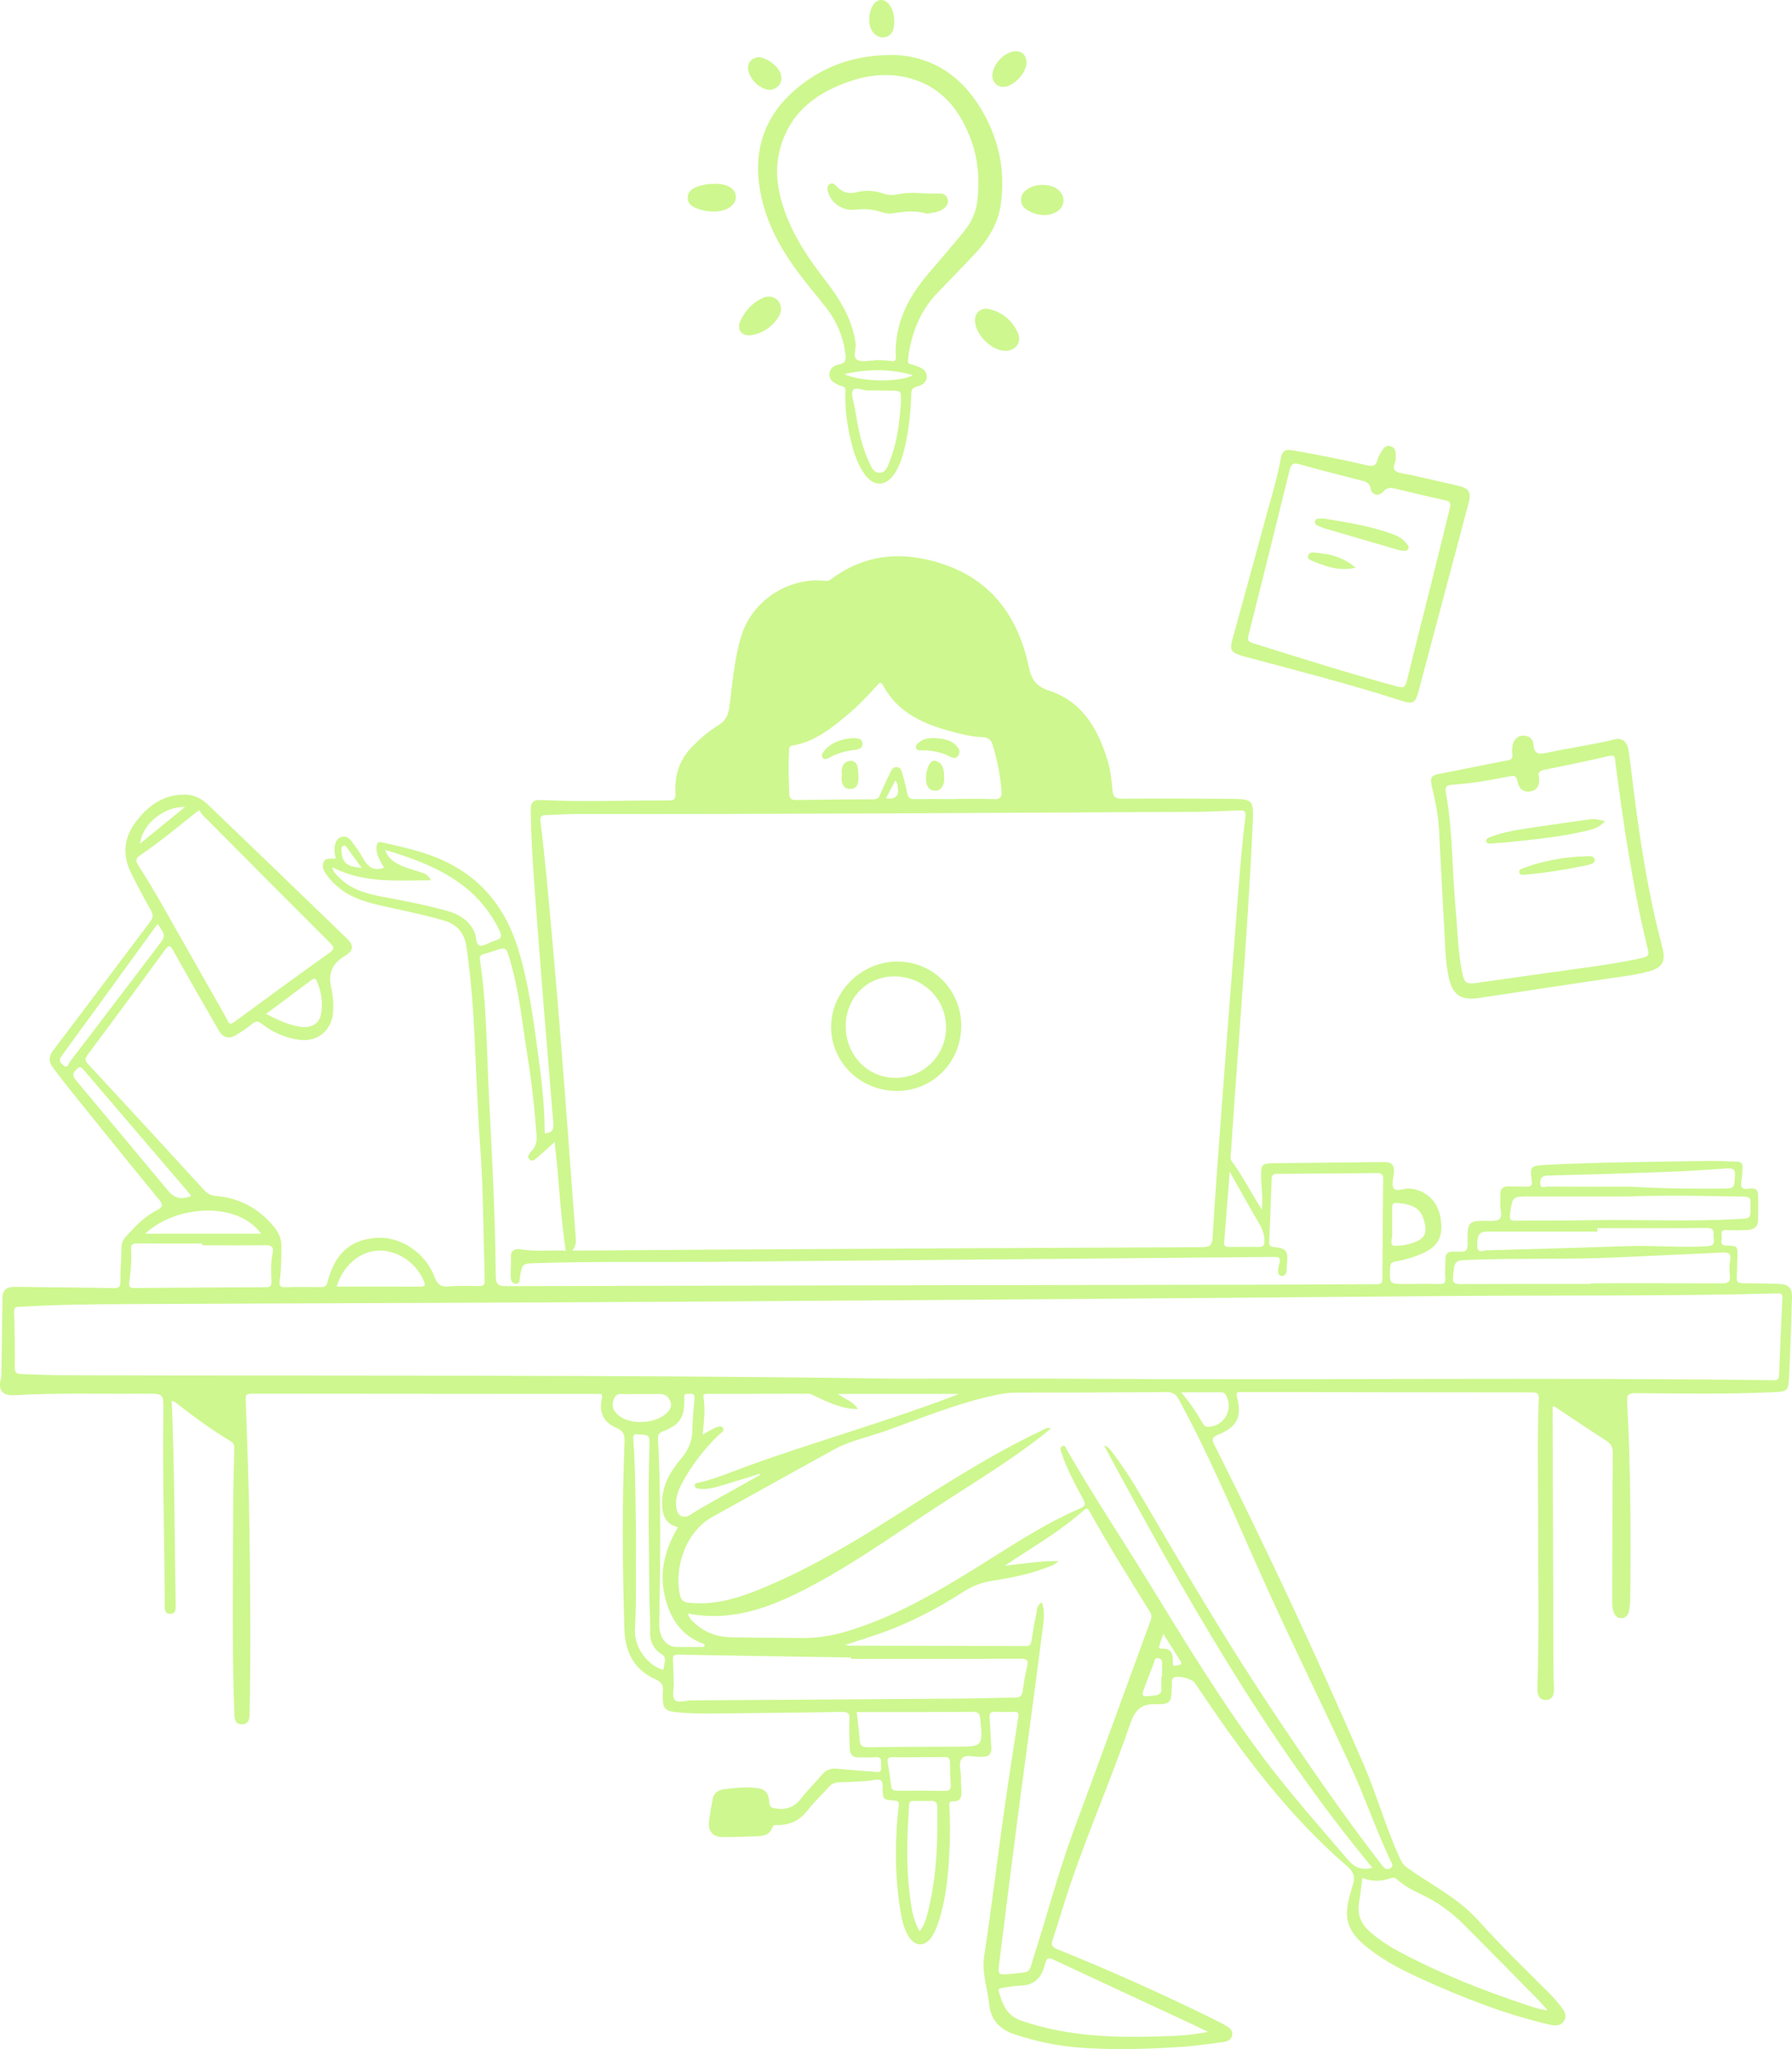 <svg width="217" height="248" viewBox="0 0 217 248" fill="none" xmlns="http://www.w3.org/2000/svg">
<path d="M20.79 169.556C21.155 177.852 21.125 186.056 21.274 194.255C21.282 194.747 21.31 195.272 20.665 195.322C19.999 195.375 19.951 194.864 19.949 194.36C19.919 186.526 19.674 178.693 19.783 170.857C19.814 168.678 19.82 168.662 17.633 168.68C12.357 168.727 7.078 168.549 1.804 168.856C0.251 168.947 -0.259 168.277 0.12 166.786C0.176 166.562 0.174 166.32 0.176 166.088C0.221 163.066 0.259 160.041 0.301 157.019C0.313 156.19 0.789 155.778 1.57 155.762C2.712 155.738 3.855 155.774 4.997 155.786C7.921 155.819 10.846 155.833 13.769 155.899C14.457 155.915 14.592 155.702 14.582 155.038C14.561 153.662 14.701 152.286 14.717 150.908C14.727 150.024 15.34 149.598 15.852 149.025C16.762 148.009 17.756 147.113 18.959 146.493C19.721 146.102 19.797 145.838 19.229 145.148C15.645 140.786 12.105 136.386 8.559 131.991C7.821 131.077 7.103 130.143 6.401 129.201C5.886 128.509 5.868 127.878 6.447 127.117C10.374 121.956 14.247 116.753 18.164 111.584C18.549 111.075 18.579 110.714 18.269 110.163C17.411 108.644 16.574 107.109 15.818 105.537C14.797 103.413 15.027 101.349 16.443 99.475C17.968 97.455 19.884 96.081 22.563 96.182C23.585 96.22 24.451 96.682 25.169 97.37C30.796 102.771 36.416 108.178 42.019 113.601C42.922 114.475 42.795 115.086 41.708 115.73C40.275 116.577 39.733 117.8 40.082 119.398C40.314 120.455 40.419 121.524 40.322 122.604C40.133 124.754 38.412 126.126 36.272 125.848C34.566 125.626 33.039 124.96 31.694 123.905C31.272 123.574 30.994 123.558 30.576 123.889C29.945 124.389 29.283 124.859 28.592 125.267C27.692 125.797 27.006 125.606 26.482 124.698C24.636 121.498 22.793 118.296 20.992 115.072C20.61 114.392 20.441 114.338 19.959 114.998C16.871 119.232 13.755 123.449 10.618 127.65C10.265 128.122 10.263 128.352 10.683 128.802C15.35 133.825 19.991 138.873 24.622 143.931C25.048 144.397 25.447 144.688 26.129 144.744C29.015 144.978 31.371 146.261 33.211 148.517C33.791 149.231 34.092 149.994 34.076 150.916C34.054 152.294 34.07 153.674 33.864 155.038C33.777 155.617 33.955 155.804 34.546 155.788C35.99 155.75 37.436 155.756 38.882 155.776C39.32 155.782 39.53 155.657 39.647 155.205C40.556 151.697 42.408 150.038 45.615 149.814C48.455 149.617 51.509 151.594 52.598 154.509C52.959 155.478 53.401 155.784 54.395 155.693C55.595 155.585 56.813 155.629 58.023 155.651C58.56 155.661 58.711 155.467 58.695 154.947C58.526 149.54 58.544 144.129 58.147 138.726C57.81 134.134 57.666 129.53 57.439 124.93C57.269 121.472 56.981 118.028 56.483 114.598C56.232 112.881 55.339 111.866 53.721 111.398C51.462 110.747 49.163 110.274 46.872 109.764C44.871 109.32 42.866 108.878 41.198 107.565C40.641 107.127 40.119 106.657 39.699 106.08C39.342 105.588 38.933 105.087 39.151 104.432C39.397 103.693 40.115 104.024 40.657 103.881C40.528 103.378 40.456 102.882 40.54 102.394C40.623 101.922 40.8 101.47 41.313 101.302C41.835 101.133 42.249 101.381 42.543 101.779C43.039 102.454 43.554 103.128 43.953 103.861C44.516 104.896 45.238 105.467 46.508 105.025C46.089 104.25 45.508 103.498 45.597 102.493C45.641 101.998 45.791 101.837 46.281 101.95C48.175 102.39 50.075 102.793 51.916 103.437C57.459 105.37 60.978 109.189 62.723 114.78C64.002 118.879 64.542 123.1 65.125 127.321C65.575 130.577 65.954 133.839 65.962 137.16C66.87 137.114 67.072 136.733 66.999 135.879C66.229 126.671 65.474 117.461 64.79 108.247C64.538 104.863 64.314 101.474 64.272 98.076C64.26 97.078 64.593 96.783 65.543 96.829C70.65 97.076 75.759 96.856 80.868 96.882C81.584 96.886 81.848 96.771 81.798 95.944C81.663 93.769 82.326 91.844 83.912 90.276C84.847 89.353 85.826 88.467 86.955 87.801C87.871 87.262 88.204 86.502 88.333 85.509C88.698 82.68 88.916 79.826 89.731 77.074C90.985 72.841 95.255 69.928 99.668 70.271C99.997 70.297 100.288 70.365 100.612 70.121C104.82 66.958 109.449 66.661 114.275 68.297C120.211 70.309 123.317 74.804 124.576 80.687C124.919 82.291 125.441 83.064 127.113 83.615C131.022 84.904 132.918 88.17 134.084 91.907C134.465 93.127 134.605 94.406 134.724 95.675C134.79 96.394 135.032 96.674 135.831 96.666C140.234 96.63 144.637 96.644 149.042 96.68C151.727 96.702 151.824 96.856 151.705 99.509C151.198 110.757 150.293 121.98 149.49 133.21C149.339 135.322 149.191 137.435 149.054 139.547C149.032 139.874 148.931 140.227 149.151 140.528C150.484 142.337 151.501 144.347 152.79 146.395C152.979 144.942 152.725 143.665 152.711 142.386C152.695 140.943 152.794 140.804 154.22 140.784C158.689 140.721 163.161 140.699 167.631 140.641C168.506 140.628 168.857 141.014 168.795 141.865C168.746 142.533 168.468 143.388 168.774 143.82C169.109 144.29 169.989 143.804 170.64 143.848C172.621 143.986 174.081 145.317 174.44 147.399C174.825 149.635 174.168 150.884 172.153 151.747C171.13 152.185 170.061 152.5 168.972 152.675C168.423 152.764 168.353 153.002 168.335 153.458C168.256 155.409 168.244 155.409 170.184 155.403C171.562 155.399 172.941 155.373 174.319 155.405C174.91 155.419 175.053 155.217 175.011 154.646C174.956 153.914 175.041 153.172 175.029 152.433C175.017 151.747 175.311 151.438 176.001 151.491C176.267 151.511 176.54 151.469 176.808 151.491C177.486 151.551 177.726 151.321 177.718 150.583C177.681 147.762 177.714 147.71 180.513 147.767C181.554 147.787 181.927 147.535 181.734 146.471C181.621 145.852 181.701 145.198 181.683 144.559C181.665 143.879 181.988 143.574 182.663 143.592C183.402 143.612 184.144 143.588 184.882 143.618C185.425 143.641 185.568 143.453 185.489 142.904C185.243 141.177 185.36 141.078 187.085 140.988C193.7 140.645 200.322 140.626 206.942 140.505C208.049 140.485 209.159 140.578 210.268 140.586C210.837 140.592 211.063 140.84 211.01 141.393C210.984 141.661 210.984 141.93 210.968 142.198C210.938 142.696 210.724 143.29 210.923 143.667C211.135 144.068 211.791 143.798 212.249 143.836C212.801 143.885 212.896 144.254 212.9 144.68C212.912 145.688 212.912 146.697 212.892 147.706C212.876 148.517 212.325 148.818 211.625 148.856C210.788 148.904 209.943 148.921 209.106 148.872C208.162 148.816 208.559 149.498 208.493 149.907C208.422 150.335 208.328 150.744 209.062 150.755C210.431 150.775 210.429 150.823 210.383 152.235C210.363 152.841 210.371 153.446 210.334 154.049C210.26 155.306 210.252 155.298 211.563 155.314C212.874 155.33 214.185 155.338 215.494 155.395C216.581 155.441 217.029 155.905 216.999 156.977C216.904 160.168 216.805 163.36 216.65 166.548C216.559 168.418 216.508 168.414 214.556 168.503C209.046 168.751 203.533 168.652 198.021 168.612C197.141 168.606 196.992 168.864 197.036 169.683C197.474 177.642 197.492 185.612 197.414 193.581C197.41 194.047 197.341 194.517 197.258 194.979C197.166 195.5 196.829 195.851 196.3 195.849C195.822 195.847 195.532 195.518 195.383 195.048C195.247 194.62 195.229 194.188 195.231 193.752C195.245 187.801 195.245 181.849 195.298 175.899C195.304 175.173 195.108 174.745 194.495 174.354C192.375 172.998 190.292 171.584 188.192 170.188C187.964 170.24 188.016 170.43 188.016 170.585C188.047 181.042 188.077 191.499 188.113 201.956C188.115 202.763 188.144 203.57 188.176 204.375C188.204 205.095 188 205.735 187.2 205.745C186.326 205.757 186.145 205.071 186.169 204.322C186.407 197.297 186.237 190.268 186.254 183.241C186.264 178.601 186.137 173.96 186.338 169.322C186.367 168.68 186.163 168.523 185.558 168.523C173.827 168.519 162.094 168.497 150.363 168.479C149.934 168.479 149.625 168.404 149.801 169.106C150.402 171.519 149.813 172.687 147.517 173.638C146.767 173.948 146.715 174.188 147.068 174.89C153.445 187.577 159.444 200.443 165.095 213.466C166.737 217.249 167.824 221.256 169.569 225.006C169.775 225.45 170.017 225.783 170.418 226.067C173.315 228.117 176.548 229.699 178.98 232.401C181.703 235.423 184.62 238.264 187.506 241.128C188.053 241.671 188.557 242.262 189.031 242.872C189.426 243.378 189.818 243.951 189.37 244.611C188.94 245.246 188.279 245.188 187.637 245.038C182.383 243.822 177.389 241.869 172.486 239.666C170.124 238.605 167.812 237.45 165.755 235.849C163.113 233.791 162.602 232.193 163.564 228.999C163.651 228.71 163.714 228.412 163.815 228.129C164.143 227.203 163.93 226.55 163.135 225.866C157.594 221.102 152.987 215.502 148.75 209.584C147.362 207.645 146.039 205.658 144.692 203.691C144.324 203.156 142.612 202.722 142.11 203.063C141.805 203.271 141.936 203.616 141.914 203.901C141.761 205.84 142.086 206.322 139.796 206.261C138.078 206.217 137.374 207.127 136.839 208.69C134.254 216.244 130.938 223.533 128.608 231.184C128.247 232.372 127.878 233.559 127.475 234.731C127.271 235.324 127.309 235.619 128.001 235.897C134.568 238.546 141.029 241.443 147.378 244.585C147.769 244.778 148.155 244.984 148.528 245.208C148.947 245.458 149.316 245.777 149.204 246.332C149.093 246.874 148.647 247.078 148.163 247.141C146.499 247.355 144.835 247.617 143.161 247.724C138.901 247.996 134.637 248.148 130.369 247.79C127.811 247.577 125.332 247.02 122.9 246.229C121.103 245.646 119.977 244.484 119.78 242.561C119.58 240.628 118.868 238.788 119.179 236.752C120.042 231.077 120.726 225.375 121.522 219.69C122.077 215.734 122.688 211.785 123.305 207.839C123.384 207.337 123.293 207.171 122.789 207.185C122.017 207.205 121.242 207.209 120.469 207.173C119.899 207.147 119.804 207.415 119.838 207.908C119.923 209.08 119.945 210.258 120.036 211.43C120.098 212.245 119.782 212.643 118.957 212.614C118.89 212.612 118.822 212.614 118.755 212.619C117.991 212.675 116.978 212.296 116.522 212.78C115.988 213.347 116.401 214.378 116.369 215.205C116.351 215.673 116.395 216.145 116.417 216.615C116.452 217.372 116.44 218.066 115.365 218.013C114.816 217.987 114.961 218.459 114.975 218.756C115.068 220.606 115.056 222.454 114.959 224.3C114.808 227.189 114.519 230.06 113.579 232.822C113.398 233.359 113.168 233.896 112.863 234.368C112.024 235.671 110.794 235.635 109.999 234.313C109.543 233.555 109.295 232.707 109.14 231.852C108.349 227.486 108.323 223.096 108.811 218.697C108.866 218.211 108.92 217.975 108.307 217.927C106.925 217.82 106.877 217.783 106.887 216.347C106.893 215.52 106.746 215.28 105.83 215.429C104.477 215.651 103.087 215.655 101.709 215.697C101.131 215.715 100.699 215.877 100.312 216.325C99.521 217.241 98.601 218.052 97.875 219.012C96.947 220.237 95.792 220.858 94.275 220.886C94.001 220.892 93.654 220.798 93.514 221.203C93.222 222.057 92.496 222.212 91.731 222.24C90.322 222.291 88.91 222.335 87.498 222.337C86.368 222.339 85.745 221.663 85.856 220.535C85.949 219.601 86.138 218.677 86.298 217.751C86.435 216.954 87.038 216.631 87.73 216.543C88.962 216.385 90.205 216.262 91.449 216.381C92.621 216.492 93.083 216.926 93.147 218.088C93.18 218.655 93.379 218.784 93.912 218.871C95.199 219.079 96.177 218.734 96.99 217.687C97.75 216.706 98.658 215.843 99.446 214.882C99.941 214.281 100.499 213.99 101.276 214.061C102.781 214.198 104.287 214.311 105.792 214.432C106.25 214.469 106.786 214.628 106.702 213.825C106.645 213.282 106.962 212.538 105.891 212.673C105.296 212.75 104.681 212.657 104.077 212.697C103.238 212.756 102.912 212.316 102.893 211.561C102.865 210.419 102.797 209.271 102.871 208.134C102.922 207.355 102.688 207.179 101.939 207.193C96.764 207.282 91.586 207.327 86.411 207.383C84.864 207.399 83.319 207.373 81.778 207.216C80.594 207.094 80.269 206.737 80.253 205.543C80.249 205.307 80.239 205.071 80.265 204.837C80.356 204.014 80.221 203.61 79.252 203.178C76.771 202.069 75.688 199.884 75.608 197.168C75.382 189.639 75.319 182.107 75.626 174.58C75.66 173.744 75.585 173.226 74.668 172.828C73.028 172.118 72.524 170.956 72.877 169.237C72.965 168.805 72.893 168.69 72.489 168.705C72.253 168.713 72.019 168.705 71.783 168.705C58.169 168.695 44.554 168.684 30.941 168.674C29.652 168.674 29.729 168.67 29.776 169.958C29.955 175.098 30.143 180.239 30.215 185.382C30.314 192.542 30.373 199.704 30.238 206.866C30.238 206.967 30.235 207.068 30.235 207.169C30.235 207.865 30.223 208.658 29.322 208.69C28.374 208.725 28.394 207.895 28.37 207.22C28.077 198.816 28.221 190.409 28.243 182.004C28.249 179.819 28.319 177.634 28.374 175.449C28.384 175.028 28.374 174.691 27.938 174.43C25.568 173.018 23.355 171.378 21.183 169.681C21.111 169.625 21.004 169.615 20.788 169.542L20.79 169.556ZM69.311 151.358C69.813 151.358 70.148 151.36 70.483 151.358C76.195 151.317 81.909 151.267 87.621 151.235C106.944 151.126 126.268 151.017 145.591 150.942C146.565 150.938 146.785 150.656 146.842 149.713C147.144 144.649 147.525 139.589 147.903 134.529C148.403 127.829 148.909 121.129 149.442 114.431C149.853 109.241 150.184 104.044 150.807 98.875C150.882 98.25 150.765 98.048 150.103 98.08C148.09 98.175 146.073 98.254 144.058 98.262C119.425 98.365 94.791 98.563 70.156 98.516C68.812 98.514 67.471 98.615 66.128 98.649C65.607 98.663 65.361 98.76 65.444 99.408C66.013 103.907 66.394 108.424 66.808 112.942C67.544 121.004 68.161 129.076 68.772 137.148C69.095 141.403 69.395 145.658 69.722 149.911C69.76 150.399 69.712 150.839 69.311 151.358ZM108.628 166.861C116.056 166.861 123.483 166.818 130.911 166.869C158.841 167.052 186.772 166.683 214.701 167.046C215.199 167.052 215.417 166.97 215.437 166.411C215.546 163.322 215.681 160.231 215.835 157.144C215.859 156.666 215.79 156.527 215.26 156.541C202.055 156.894 188.843 156.747 175.636 156.856C144.379 157.112 113.122 157.352 81.864 157.546C59.748 157.683 37.632 157.721 15.515 157.832C11.181 157.854 6.844 157.893 2.516 158.155C2.078 158.181 1.685 158.082 1.711 158.805C1.79 161.022 1.81 163.241 1.79 165.458C1.784 166.142 2.028 166.308 2.659 166.312C4.069 166.32 5.479 166.433 6.891 166.439C40.804 166.548 74.718 166.36 108.632 166.863L108.628 166.861ZM83.311 195.282C83.421 195.792 83.718 196.071 84.004 196.345C85.249 197.541 86.774 198.112 88.466 198.155C91.288 198.223 94.114 198.193 96.935 198.246C98.835 198.282 100.667 197.995 102.49 197.453C108.154 195.77 113.202 192.857 118.174 189.77C122.281 187.222 126.297 184.508 130.754 182.579C131.392 182.303 131.515 182.103 131.162 181.445C130.191 179.644 129.215 177.84 128.554 175.893C128.453 175.599 128.267 175.165 128.65 175.009C128.993 174.87 129.108 175.322 129.247 175.566C132.301 180.864 135.682 185.961 138.885 191.166C143.441 198.578 147.931 206.027 153.175 212.992C156.334 217.186 159.823 221.094 163.228 225.081C164.028 226.017 164.793 226.39 166.183 226.047C153.185 210.347 143.33 192.79 133.691 174.947C134.27 175.116 134.473 175.48 134.711 175.796C135.974 177.457 137.1 179.21 138.152 181.006C143.213 189.641 148.268 198.272 153.816 206.612C158.155 213.133 162.578 219.581 167.373 225.775C167.667 226.156 167.945 226.348 168.373 226.104C168.817 225.852 168.534 225.515 168.401 225.232C166.665 221.558 165.352 217.703 163.659 214.013C159.865 205.747 155.807 197.606 152.118 189.29C149.139 182.573 146.249 175.81 142.729 169.346C142.372 168.69 141.973 168.483 141.242 168.489C135.125 168.535 129.007 168.539 122.89 168.549C122.146 168.549 121.426 168.664 120.697 168.814C116.042 169.78 111.665 171.602 107.214 173.192C105.13 173.936 102.887 174.382 100.977 175.439C96.072 178.151 91.165 180.864 86.265 183.592C82.649 185.606 81.667 190.355 82.346 193.075C82.486 193.635 82.726 193.894 83.345 193.966C86.32 194.323 89.087 193.512 91.776 192.437C97.692 190.068 103.131 186.8 108.499 183.402C114.257 179.759 119.983 176.05 126.161 173.125C126.454 172.988 126.732 172.722 127.265 172.883C126.906 173.178 126.656 173.389 126.399 173.593C122.489 176.682 118.231 179.258 114.062 181.962C108.85 185.341 103.813 189.005 98.315 191.923C93.662 194.392 88.877 196.361 83.319 195.284L83.311 195.282ZM67.168 138.193C66.469 138.833 65.922 139.374 65.327 139.858C64.986 140.136 64.571 140.711 64.139 140.336C63.673 139.93 64.248 139.482 64.506 139.158C64.934 138.619 65.022 138.088 64.972 137.402C64.742 134.251 64.413 131.114 63.903 127.997C63.254 124.024 62.903 119.997 61.731 116.121C61.269 114.594 61.277 114.596 59.839 115.086C59.427 115.228 59.008 115.353 58.586 115.458C58.181 115.558 58.062 115.776 58.124 116.188C58.963 121.752 58.927 127.379 59.224 132.98C59.601 140.128 59.964 147.28 60.035 154.441C60.044 155.387 60.273 155.661 61.263 155.657C91.38 155.578 121.5 155.538 151.618 155.486C156.559 155.478 161.501 155.443 166.441 155.421C166.899 155.419 167.395 155.54 167.399 154.773C167.413 150.738 167.449 146.705 167.494 142.67C167.5 142.15 167.304 141.97 166.784 141.974C162.75 142.019 158.718 142.049 154.684 142.069C154.242 142.071 154.006 142.166 153.988 142.674C153.905 145.226 153.802 147.777 153.689 150.329C153.669 150.773 153.851 150.89 154.27 150.93C155.753 151.069 156.019 151.392 155.841 152.978C155.781 153.517 155.952 154.497 155.172 154.412C154.536 154.344 154.811 153.41 154.928 152.913C155.107 152.157 154.855 152.118 154.206 152.124C131.819 152.332 109.435 152.52 87.048 152.712C79.654 152.774 72.257 152.651 64.865 152.875C63.229 152.925 63.233 152.972 62.959 154.56C62.901 154.897 63.005 155.403 62.445 155.367C61.926 155.334 61.848 154.86 61.834 154.461C61.809 153.66 61.914 152.865 61.866 152.054C61.824 151.356 62.372 151.083 63.05 151.2C64.918 151.521 66.793 151.285 68.502 151.368C67.854 147.018 67.689 142.664 67.162 138.199L67.168 138.193ZM128.18 188.918C127.69 189.435 127.281 189.512 126.916 189.655C124.81 190.478 122.608 190.934 120.387 191.279C119.078 191.483 117.894 191.86 116.756 192.594C113.164 194.915 109.366 196.835 105.274 198.133C104.362 198.421 103.452 198.722 102.298 199.095C102.692 199.143 102.819 199.174 102.944 199.174C110.036 199.188 117.125 199.192 124.217 199.224C124.721 199.226 124.836 199.032 124.903 198.607C125.066 197.545 125.236 196.484 125.472 195.437C125.585 194.931 125.496 194.291 126.178 193.918C126.603 195.221 126.339 196.474 126.186 197.675C125.264 204.968 124.249 212.249 123.295 219.541C122.507 225.565 121.746 231.594 120.998 237.624C120.827 239.004 120.881 239.05 122.313 238.905C125.028 238.627 124.487 238.972 125.254 236.593C126.855 231.614 128.164 226.542 129.984 221.629C133.118 213.167 136.196 204.686 139.3 196.214C139.441 195.831 139.514 195.506 139.258 195.092C136.763 191.067 134.244 187.058 131.936 182.92C131.688 182.476 131.519 182.529 131.198 182.819C128.763 185.01 125.96 186.685 123.235 188.468C122.712 188.811 122.19 189.156 121.668 189.501C123.798 189.273 125.853 188.916 128.178 188.924L128.18 188.918ZM24.156 98.05C23.809 98.294 23.616 98.417 23.438 98.563C21.324 100.275 19.209 101.988 16.96 103.522C16.393 103.909 16.419 104.22 16.758 104.748C17.662 106.161 18.539 107.595 19.37 109.052C22.065 113.775 24.733 118.512 27.422 123.239C27.619 123.586 27.666 124.208 28.388 123.675C32.198 120.865 36.028 118.078 39.881 115.326C40.562 114.838 40.441 114.592 39.927 114.078C34.764 108.929 29.626 103.756 24.487 98.585C24.348 98.446 24.275 98.242 24.16 98.052L24.156 98.05ZM103.065 200.767C103.065 200.713 103.065 200.656 103.065 200.602C96.082 200.493 89.097 200.392 82.114 200.259C81.513 200.247 81.459 200.469 81.489 200.955C81.548 201.893 81.56 202.833 81.588 203.774C81.608 204.441 81.364 205.341 81.703 205.719C82.108 206.17 83.016 205.797 83.704 205.793C94.416 205.731 105.128 205.662 115.839 205.581C118.188 205.563 120.538 205.478 122.888 205.464C123.513 205.46 123.771 205.256 123.848 204.621C123.969 203.624 124.161 202.632 124.389 201.653C124.558 200.927 124.336 200.749 123.612 200.753C116.762 200.778 109.913 200.767 103.061 200.767H103.065ZM115.627 96.715V96.694C117.206 96.694 118.787 96.644 120.363 96.715C121.184 96.751 121.331 96.406 121.278 95.72C121.133 93.803 120.75 91.937 120.185 90.101C120.002 89.504 119.614 89.24 119.001 89.219C117.751 89.181 116.54 88.886 115.342 88.568C111.893 87.65 108.712 86.306 106.915 82.919C106.623 82.366 106.411 82.719 106.195 82.963C105.104 84.198 103.966 85.388 102.702 86.447C100.689 88.134 98.654 89.792 95.947 90.238C95.505 90.311 95.562 90.624 95.546 90.918C95.445 92.631 95.521 94.342 95.572 96.055C95.59 96.704 95.864 96.832 96.435 96.823C99.525 96.777 102.615 96.751 105.707 96.739C106.179 96.739 106.413 96.579 106.595 96.132C106.988 95.171 107.45 94.237 107.904 93.303C108.039 93.026 108.259 92.802 108.614 92.835C108.979 92.867 109.132 93.152 109.213 93.438C109.449 94.277 109.697 95.117 109.848 95.972C109.953 96.563 110.217 96.733 110.79 96.721C112.402 96.688 114.015 96.709 115.627 96.709V96.715ZM92.054 178.496C92.036 178.455 92.02 178.413 92.002 178.373C90.378 178.873 88.76 179.39 87.131 179.866C86.358 180.092 85.566 180.267 84.749 180.184C84.488 180.158 84.16 180.134 84.127 179.803C84.097 179.484 84.426 179.486 84.636 179.438C86.739 178.962 88.706 178.082 90.725 177.358C98.809 174.455 107.087 172.126 115.124 169.094C115.399 168.991 115.669 168.878 116.111 168.705H101.48C102.351 169.385 103.337 169.58 103.878 170.543C101.923 170.528 100.33 169.732 98.722 168.989C98.452 168.864 98.222 168.676 97.893 168.678C93.825 168.69 89.759 168.69 85.691 168.701C85.434 168.701 85.12 168.654 85.19 169.104C85.416 170.575 85.253 172.046 85.083 173.625C85.622 173.329 86.05 173.081 86.489 172.857C86.824 172.685 87.298 172.504 87.522 172.794C87.826 173.192 87.298 173.418 87.062 173.644C85.229 175.405 83.706 177.398 82.516 179.644C82.054 180.517 81.766 181.447 81.891 182.452C82.026 183.542 82.831 183.873 83.71 183.267C84.371 182.811 85.077 182.418 85.779 182.022C87.867 180.84 89.96 179.672 92.052 178.498L92.054 178.496ZM164.978 227.282C164.839 228.325 164.732 229.32 164.571 230.302C164.335 231.733 164.821 232.863 165.892 233.797C166.987 234.751 168.189 235.55 169.466 236.228C174.307 238.8 179.376 240.832 184.571 242.561C185.433 242.847 186.284 243.19 187.397 243.297C186.917 242.763 186.576 242.351 186.203 241.972C183.256 238.98 180.308 235.988 177.347 233.01C175.796 231.45 174.045 230.165 172.036 229.239C171.029 228.775 170.055 228.238 169.222 227.496C168.97 227.272 168.762 227.197 168.419 227.314C167.284 227.704 166.13 227.77 164.98 227.278L164.978 227.282ZM146.277 245.908C145.462 245.515 144.897 245.234 144.326 244.968C138.885 242.438 133.437 239.92 128.001 237.376C126.861 236.843 126.813 236.779 126.46 238.001C126.018 239.537 125.088 240.297 123.491 240.325C122.791 240.338 122.093 240.485 121.397 240.594C121.163 240.63 120.829 240.606 120.96 241.058C121.403 242.595 121.889 243.951 123.697 244.57C129.209 246.459 134.879 246.652 140.603 246.455C142.408 246.392 144.224 246.35 146.279 245.908H146.277ZM192.619 155.397V155.312C197.89 155.312 203.16 155.302 208.43 155.324C209.146 155.326 209.584 155.246 209.475 154.364C209.403 153.771 209.415 153.145 209.518 152.556C209.673 151.664 209.263 151.555 208.519 151.594C204.499 151.798 200.477 151.953 196.458 152.155C190.32 152.463 184.172 152.252 178.032 152.475C176.108 152.546 176.165 152.548 175.953 154.451C175.856 155.326 176.175 155.415 176.909 155.411C182.145 155.385 187.383 155.397 192.619 155.397ZM24.491 150.72C24.491 150.648 24.491 150.577 24.491 150.504C21.875 150.504 19.259 150.518 16.643 150.492C16.106 150.486 15.836 150.573 15.877 151.188C15.965 152.532 15.82 153.872 15.655 155.201C15.582 155.784 15.778 155.891 16.288 155.887C21.589 155.843 26.887 155.808 32.188 155.79C32.71 155.79 32.886 155.641 32.868 155.1C32.831 153.962 32.765 152.814 33.013 151.691C33.184 150.912 32.888 150.698 32.138 150.706C29.59 150.738 27.041 150.718 24.491 150.718V150.72ZM197.176 144.805C193.434 144.805 189.334 144.803 185.233 144.805C183.115 144.805 183.164 144.817 182.867 146.865C182.756 147.623 182.922 147.758 183.636 147.746C186.558 147.696 189.485 147.734 192.407 147.68C198.452 147.567 204.499 147.882 210.542 147.535C211.994 147.452 211.994 147.466 211.976 146.003C211.976 145.868 211.956 145.733 211.972 145.6C212.047 144.96 211.73 144.829 211.145 144.821C206.609 144.752 202.073 144.633 197.178 144.805H197.176ZM40.24 104.962C40.351 105.535 40.655 105.767 40.901 106.034C42.402 107.666 44.417 108.176 46.48 108.564C48.985 109.036 51.49 109.51 53.953 110.184C55.494 110.605 56.815 111.316 57.495 112.893C57.725 113.426 57.576 114.33 58.12 114.441C58.649 114.55 59.284 114.015 59.897 113.86C60.738 113.648 60.829 113.315 60.444 112.53C57.628 106.804 52.402 104.579 46.656 102.87C46.92 103.754 47.499 104.181 48.146 104.535C49.006 105.007 49.956 105.241 50.879 105.541C51.331 105.689 51.813 105.814 52.196 106.538C48.051 106.544 44.076 106.933 40.238 104.96L40.24 104.962ZM103.743 207.209C103.874 208.394 104.035 209.483 104.098 210.577C104.138 211.265 104.392 211.471 105.078 211.462C108.634 211.414 112.192 211.406 115.748 211.398C119.043 211.39 119.017 211.398 118.707 208.037C118.64 207.316 118.39 207.175 117.73 207.181C114.14 207.216 110.55 207.205 106.96 207.209C105.891 207.209 104.822 207.209 103.741 207.209H103.743ZM193.438 148.644C193.438 148.783 193.438 148.923 193.438 149.062C188.973 149.062 184.505 149.058 180.039 149.064C179.109 149.064 178.843 149.504 178.896 150.876C178.928 151.733 179.594 151.338 179.942 151.33C185.649 151.182 191.355 151.005 197.059 150.815C200.282 150.708 203.501 151.027 206.726 150.827C207.954 150.75 207.428 149.984 207.495 149.435C207.583 148.699 207.198 148.618 206.53 148.624C202.166 148.664 197.803 148.644 193.438 148.644ZM77.016 186.1C76.971 189.957 77.09 193.589 76.886 197.217C76.778 199.139 78.123 201.219 79.886 201.952C80.055 202.022 80.362 202.194 80.366 201.909C80.378 201.332 80.864 200.65 80.102 200.188C79.063 199.563 78.677 198.526 78.728 197.436C78.784 196.22 78.657 195.021 78.647 193.815C78.595 187.563 78.445 181.312 78.641 175.06C78.686 173.662 78.655 173.68 77.241 173.599C76.794 173.573 76.652 173.66 76.687 174.136C76.979 178.193 76.955 182.261 77.016 186.098V186.1ZM85.283 199.329C85.291 199.218 85.301 199.107 85.309 198.996C82.375 197.969 81.009 195.689 80.43 192.834C79.849 189.974 80.628 187.351 82.086 184.843C80.578 184.439 80.2 183.362 80.174 182.049C80.13 179.858 81.164 178.078 82.5 176.506C83.375 175.475 83.821 174.422 83.837 173.091C83.853 171.818 83.99 170.545 84.107 169.274C84.158 168.717 83.859 168.65 83.442 168.703C83.194 168.735 82.837 168.531 82.857 169.1C82.941 171.511 82.413 172.395 80.273 173.24C79.672 173.478 79.654 173.803 79.682 174.301C79.976 179.402 79.944 184.51 79.93 189.616C79.924 191.969 79.851 194.319 79.831 196.672C79.819 198.104 80.684 199.285 81.782 199.319C82.948 199.355 84.115 199.327 85.283 199.327V199.329ZM111.349 233.732C111.942 233.012 112.135 232.296 112.317 231.587C113.239 227.99 113.529 224.314 113.499 220.618C113.473 217.368 113.943 218.054 110.762 217.967C110.727 217.967 110.695 217.969 110.661 217.967C110.245 217.933 110.098 218.09 110.072 218.538C109.866 222.024 109.709 225.511 110.128 228.989C110.32 230.567 110.469 232.175 111.349 233.73V233.732ZM197.527 143.629C201.698 143.861 205.123 143.869 208.547 143.848C210.008 143.84 209.981 143.844 210.094 142.412C210.155 141.643 209.977 141.345 209.12 141.411C206.545 141.609 203.963 141.754 201.381 141.851C196.718 142.025 192.052 142.166 187.385 142.277C186.665 142.293 186.518 142.674 186.506 143.207C186.49 143.929 187.087 143.608 187.391 143.61C191.018 143.637 194.644 143.627 197.525 143.627L197.527 143.629ZM40.77 155.714C44.195 155.714 47.551 155.708 50.908 155.72C51.567 155.722 51.517 155.455 51.305 154.977C50.317 152.74 48.025 151.241 45.728 151.364C43.511 151.483 41.519 153.2 40.768 155.714H40.77ZM23.162 144.746C22.944 144.48 22.742 144.22 22.529 143.967C18.402 139.15 14.269 134.34 10.158 129.508C9.787 129.072 9.652 129.03 9.216 129.467C8.629 130.059 8.918 130.406 9.311 130.876C13.016 135.302 16.709 139.737 20.405 144.171C21.125 145.036 22.044 145.227 23.162 144.744V144.746ZM111.282 212.653V212.673C110.207 212.673 109.134 212.693 108.061 212.665C107.559 212.651 107.418 212.826 107.5 213.311C107.66 214.235 107.797 215.165 107.908 216.097C107.96 216.545 108.134 216.734 108.608 216.73C110.554 216.716 112.5 216.72 114.447 216.746C114.983 216.754 115.157 216.543 115.126 216.03C115.074 215.126 115.04 214.22 115.036 213.315C115.034 212.788 114.812 212.629 114.304 212.645C113.297 212.677 112.291 212.655 111.282 212.655V212.653ZM31.627 149.316C28.751 145.36 21.334 145.803 17.583 149.316H31.627ZM19.078 111.824C15.177 117.197 11.318 122.527 7.437 127.841C7.056 128.362 7.335 128.642 7.671 128.935C8.206 129.397 8.272 128.757 8.438 128.541C12.01 123.873 15.562 119.19 19.124 114.515C20.076 113.266 20.088 113.275 19.078 111.824ZM148.913 141.797C148.675 144.849 148.465 147.607 148.241 150.363C148.203 150.841 148.449 150.922 148.845 150.918C150.053 150.904 151.261 150.892 152.467 150.912C152.947 150.92 153.09 150.748 153.106 150.27C153.135 149.471 152.901 148.804 152.495 148.118C151.311 146.116 150.196 144.072 148.913 141.797ZM32.218 122.713C33.618 123.437 34.862 124.014 36.234 124.25C37.599 124.486 38.602 123.978 38.85 122.83C39.148 121.45 38.931 120.096 38.39 118.791C38.229 118.399 38.043 118.363 37.718 118.607C35.927 119.951 34.132 121.286 32.218 122.713ZM77.584 168.713V168.717C76.812 168.717 76.039 168.747 75.269 168.707C74.726 168.678 74.468 168.953 74.305 169.399C74.008 170.214 74.305 170.835 74.948 171.342C76.412 172.496 79.444 172.316 80.755 170.995C81.126 170.619 81.409 170.19 81.193 169.645C80.969 169.08 80.573 168.699 79.902 168.711C79.129 168.723 78.359 168.713 77.586 168.713H77.584ZM168.587 149.494C168.395 150.861 168.395 150.865 169.763 150.728C170.436 150.66 171.072 150.468 171.687 150.177C172.482 149.802 172.724 149.195 172.582 148.362C172.258 146.435 171.453 145.793 169.228 145.6C168.712 145.555 168.573 145.692 168.581 146.171C168.597 147.278 168.587 148.386 168.587 149.494ZM143.025 168.505C144.131 169.82 144.938 171.013 145.648 172.27C145.785 172.512 145.932 172.687 146.267 172.685C148.141 172.669 149.347 170.73 148.538 169.011C148.403 168.723 148.229 168.503 147.864 168.505C146.333 168.511 144.8 168.507 143.025 168.507V168.505ZM140.639 202.904H140.724C140.724 202.436 140.724 201.968 140.724 201.502C140.724 201.175 140.799 200.832 140.335 200.707C139.794 200.564 139.831 200.991 139.722 201.274C139.395 202.113 139.082 202.956 138.756 203.796C138.124 205.424 138.12 205.404 139.861 205.196C140.44 205.127 140.692 204.897 140.647 204.306C140.613 203.842 140.641 203.372 140.641 202.904H140.639ZM16.958 102.105C18.753 100.645 20.506 99.216 22.401 97.673C19.82 97.588 17.214 99.781 16.958 102.105ZM43.788 105.031C43.207 104.228 42.666 103.467 42.108 102.717C41.976 102.541 41.837 102.251 41.569 102.366C41.27 102.495 41.343 102.824 41.363 103.086C41.468 104.446 42.015 104.896 43.786 105.031H43.788ZM140.867 197.741C140.678 198.298 140.539 198.673 140.424 199.055C140.369 199.232 140.28 199.549 140.559 199.529C141.938 199.422 142.041 200.237 142.023 201.31C142.015 201.827 142.554 201.542 142.824 201.5C143.207 201.439 143.04 201.177 142.913 200.975C142.271 199.958 141.63 198.946 140.867 197.739V197.741ZM108.416 94.467C108.025 95.212 107.664 95.901 107.284 96.622C108.4 96.775 108.88 96.358 108.723 95.371C108.682 95.115 108.735 94.834 108.416 94.465V94.467Z" fill="#CEF78F"/>
<path d="M107.914 6.645C113.297 6.718 117.174 9.686 119.624 14.707C121.163 17.861 121.68 21.224 121.194 24.714C120.861 27.113 119.62 29.048 118.005 30.769C116.532 32.339 115.028 33.874 113.535 35.423C111.371 37.673 110.33 40.417 109.955 43.468C109.909 43.847 109.965 44.034 110.342 44.107C110.54 44.143 110.738 44.196 110.923 44.268C111.528 44.505 112.182 44.755 112.22 45.515C112.26 46.296 111.639 46.641 111.01 46.792C110.381 46.944 110.354 47.337 110.336 47.833C110.245 50.289 110.003 52.724 109.312 55.095C109.094 55.839 108.815 56.559 108.398 57.215C107.301 58.942 105.792 58.98 104.632 57.302C103.678 55.918 103.246 54.322 102.897 52.716C102.518 50.975 102.292 49.205 102.381 47.416C102.399 47.055 102.353 46.837 101.98 46.748C101.818 46.71 101.659 46.645 101.508 46.577C100.939 46.316 100.4 46.004 100.443 45.269C100.481 44.595 100.983 44.222 101.554 44.125C102.438 43.974 102.454 43.506 102.361 42.769C102.101 40.712 101.316 38.888 100.056 37.264C99.067 35.988 98.018 34.762 97.038 33.481C94.497 30.16 92.494 26.581 91.931 22.35C91.215 16.959 93.355 12.839 97.682 9.783C100.608 7.713 103.914 6.688 107.91 6.649L107.914 6.645ZM106.058 43.615C106.058 43.601 106.058 43.589 106.058 43.574C106.661 43.609 107.276 43.584 107.867 43.693C108.412 43.792 108.497 43.599 108.476 43.127C108.301 39.146 110.005 35.916 112.514 33.002C113.941 31.348 115.358 29.686 116.742 27.995C117.63 26.91 118.212 25.654 118.358 24.25C118.606 21.854 118.487 19.471 117.676 17.181C116.341 13.412 114.102 10.485 110.024 9.432C107.716 8.836 105.401 9.036 103.162 9.758C99.063 11.082 95.81 13.42 94.527 17.762C93.664 20.687 94.214 23.55 95.316 26.33C96.417 29.109 98.091 31.534 99.908 33.88C101.669 36.154 103.172 38.559 103.607 41.496C103.714 42.209 103.216 43.199 103.785 43.54C104.352 43.881 105.286 43.615 106.056 43.615H106.058ZM109.09 48.776C109.134 47.254 109.134 47.267 107.785 47.283C106.913 47.293 106.038 47.22 105.171 47.264C104.513 47.299 103.634 46.754 103.293 47.242C103.008 47.646 103.363 48.517 103.476 49.175C103.852 51.354 104.178 53.549 105.094 55.587C105.405 56.277 105.691 57.251 106.534 57.219C107.373 57.187 107.597 56.188 107.861 55.486C108.692 53.267 108.934 50.93 109.092 48.776H109.09ZM102.236 45.281C104.289 46.238 108.963 46.294 110.552 45.408C107.779 44.615 105.118 44.638 102.236 45.281Z" fill="#CEF78F"/>
<path d="M183.099 90.94C183.131 90.642 183.113 90.325 183.206 90.046C183.4 89.466 183.799 89.04 184.444 89.028C185.148 89.014 185.663 89.462 185.699 90.105C185.772 91.372 186.421 91.297 187.361 91.096C190.082 90.517 192.843 90.139 195.55 89.482C196.462 89.26 197.063 89.776 197.22 90.882C197.452 92.51 197.635 94.144 197.843 95.776C198.632 101.968 199.584 108.13 201.179 114.176C201.24 114.402 201.292 114.632 201.345 114.86C201.692 116.345 201.296 117.076 199.824 117.515C198.18 118.008 196.47 118.173 194.781 118.429C189.578 119.222 184.368 119.979 179.162 120.774C176.913 121.117 175.894 120.467 175.416 118.22C174.989 116.208 175.001 114.148 174.878 112.106C174.64 108.152 174.468 104.192 174.248 100.235C174.152 98.488 173.742 96.787 173.373 95.082C173.153 94.066 173.347 93.84 174.319 93.654C177.084 93.127 179.84 92.54 182.605 92.016C183.355 91.874 183.109 91.374 183.095 90.938L183.099 90.94ZM186.367 94.003C186.473 94.949 186.209 95.627 185.324 95.782C184.436 95.94 183.904 95.379 183.765 94.57C183.64 93.844 183.319 93.858 182.722 93.975C180.451 94.419 178.167 94.838 175.854 94.973C175.082 95.018 174.975 95.324 175.092 95.968C175.939 100.645 175.834 105.402 176.276 110.113C176.514 112.651 176.534 115.213 177.064 117.719C177.337 119.01 177.581 119.138 178.857 118.954C182.012 118.5 185.17 118.072 188.325 117.622C191.679 117.142 195.046 116.749 198.364 116.043C199.749 115.748 199.757 115.736 199.433 114.429C198.519 110.747 197.843 107.02 197.212 103.282C196.591 99.608 196.094 95.918 195.606 92.225C195.554 91.832 195.651 91.316 194.888 91.489C192.307 92.076 189.715 92.625 187.117 93.141C186.508 93.263 186.173 93.438 186.371 94.003H186.367Z" fill="#CEF78F"/>
<path d="M169.01 55.345C169.143 55.857 168.46 56.545 168.976 56.973C169.394 57.32 170.108 57.316 170.695 57.451C172.623 57.893 174.555 58.321 176.481 58.77C177.923 59.108 178.194 59.549 177.808 61.002C175.824 68.489 173.831 75.976 171.832 83.459C171.374 85.174 171.173 85.285 169.527 84.754C163.397 82.779 157.159 81.192 150.942 79.525C150.684 79.456 150.424 79.384 150.17 79.301C149.093 78.944 148.905 78.611 149.208 77.495C150.454 72.934 151.729 68.382 152.955 63.814C153.712 60.998 154.593 58.214 155.129 55.341C155.281 54.532 155.747 54.358 156.521 54.499C159.524 55.044 162.526 55.601 165.497 56.305C166.191 56.471 166.642 56.424 166.814 55.625C166.882 55.306 167.078 55.01 167.245 54.719C167.504 54.271 167.814 53.813 168.421 54.017C168.998 54.211 169.055 54.739 169.012 55.347L169.01 55.345ZM175.562 61.52C175.804 60.645 175.338 60.639 174.946 60.548C172.954 60.086 170.961 59.634 168.974 59.144C168.387 58.998 167.96 58.976 167.488 59.513C166.935 60.142 166.118 59.923 165.969 59.118C165.84 58.422 165.43 58.304 164.894 58.167C162.393 57.528 159.888 56.904 157.407 56.2C156.654 55.986 156.358 56.095 156.166 56.882C154.532 63.558 152.87 70.226 151.186 76.888C151.047 77.437 151.126 77.657 151.668 77.826C157.524 79.652 163.367 81.512 169.291 83.112C169.968 83.296 170.19 83.108 170.352 82.446C171.279 78.635 172.264 74.838 173.214 71.033C174.027 67.781 174.819 64.523 175.56 61.523L175.562 61.52Z" fill="#CEF78F"/>
<path d="M121.635 42.459C119.977 42.378 118.071 40.417 118.059 38.779C118.053 37.849 118.781 37.191 119.737 37.403C121.371 37.766 122.575 38.769 123.253 40.284C123.781 41.464 122.94 42.521 121.635 42.459Z" fill="#CEF78F"/>
<path d="M94.571 37.435C94.555 37.851 94.37 38.276 94.081 38.656C93.299 39.682 92.268 40.352 90.999 40.56C89.878 40.746 89.182 39.927 89.624 38.922C90.174 37.665 91.07 36.656 92.332 36.075C93.458 35.555 94.567 36.23 94.573 37.437L94.571 37.435Z" fill="#CEF78F"/>
<path d="M86.513 22.245C86.58 22.245 86.649 22.245 86.715 22.245C88.139 22.269 89.041 22.84 89.107 23.758C89.174 24.69 88.224 25.469 86.84 25.582C85.995 25.65 85.164 25.523 84.374 25.219C83.791 24.995 83.282 24.654 83.278 23.931C83.274 23.213 83.76 22.86 84.351 22.63C85.045 22.362 85.769 22.241 86.513 22.243V22.245Z" fill="#CEF78F"/>
<path d="M126.361 22.384C126.488 22.394 126.69 22.394 126.888 22.427C128.017 22.608 128.82 23.405 128.788 24.301C128.757 25.182 128.005 25.852 126.849 26.004C126.17 26.094 125.516 25.961 124.893 25.685C124.219 25.386 123.63 24.971 123.65 24.151C123.67 23.298 124.292 22.887 125.008 22.588C125.421 22.416 125.851 22.386 126.361 22.382V22.384Z" fill="#CEF78F"/>
<path d="M123.007 6.201C123.802 6.205 124.294 6.718 124.3 7.551C124.31 8.753 122.862 10.376 121.666 10.503C120.841 10.589 120.229 10.071 120.173 9.24C120.082 7.886 121.658 6.195 123.005 6.201H123.007Z" fill="#CEF78F"/>
<path d="M91.84 6.936C92.811 6.911 94.327 8.057 94.557 9.014C94.688 9.561 94.63 10.085 94.172 10.48C93.738 10.856 93.246 10.987 92.686 10.785C91.639 10.406 90.951 9.669 90.636 8.618C90.378 7.755 90.981 6.956 91.84 6.936Z" fill="#CEF78F"/>
<path d="M108.293 2.495C108.315 3.76 107.875 4.426 107.063 4.511C106.189 4.602 105.421 3.897 105.29 2.848C105.197 2.106 105.29 1.378 105.669 0.72C106.207 -0.21 107.129 -0.243 107.75 0.643C108.168 1.24 108.261 1.934 108.291 2.495H108.293Z" fill="#CEF78F"/>
<path d="M108.491 132.034C104.073 131.975 100.568 128.453 100.645 124.149C100.721 119.868 104.455 116.305 108.795 116.376C113.089 116.444 116.446 119.916 116.399 124.244C116.353 128.652 112.859 132.092 108.489 132.036L108.491 132.034ZM102.411 124.22C102.421 127.714 105.066 130.45 108.432 130.45C111.851 130.45 114.574 127.728 114.562 124.323C114.552 120.861 111.732 118.127 108.216 118.171C104.908 118.211 102.401 120.824 102.411 124.22Z" fill="#CEF78F"/>
<path d="M116.191 90.985C116.119 91.653 115.657 91.891 115.135 91.618C113.965 91.009 112.753 90.773 111.45 90.819C110.957 90.837 110.729 90.444 111.046 90.083C111.73 89.3 112.702 89.262 113.654 89.365C114.64 89.469 115.572 89.736 116.125 90.678C116.173 90.759 116.167 90.872 116.189 90.987L116.191 90.985Z" fill="#CEF78F"/>
<path d="M112.135 94.183C112.151 92.916 112.664 91.957 113.229 92.082C114.213 92.302 114.304 93.158 114.326 93.991C114.332 94.259 114.356 94.542 114.281 94.792C114.13 95.305 113.84 95.704 113.224 95.696C112.617 95.688 112.313 95.315 112.184 94.782C112.121 94.526 112.139 94.249 112.135 94.183Z" fill="#CEF78F"/>
<path d="M103.293 89.33C103.791 89.369 104.36 89.32 104.43 89.938C104.503 90.555 103.942 90.716 103.493 90.763C102.379 90.882 101.338 91.184 100.36 91.723C100.124 91.852 99.838 91.983 99.634 91.723C99.41 91.437 99.588 91.142 99.781 90.91C100.703 89.808 101.95 89.419 103.293 89.33Z" fill="#CEF78F"/>
<path d="M101.96 93.714C101.909 93.412 101.905 93.117 102.008 92.82C102.173 92.35 102.532 92.102 102.99 92.088C103.495 92.072 103.799 92.417 103.868 92.891C103.94 93.385 103.975 93.894 103.948 94.392C103.914 95.026 103.618 95.512 102.9 95.484C102.183 95.455 101.958 94.935 101.911 94.314C101.897 94.116 101.941 93.914 101.958 93.714H101.96Z" fill="#CEF78F"/>
<path d="M112.238 25.866C110.895 25.421 109.445 25.604 107.982 25.832C107.603 25.891 107.171 25.806 106.798 25.683C105.764 25.348 104.749 25.227 103.646 25.374C102.181 25.57 100.881 24.749 100.372 23.536C100.199 23.12 100.041 22.646 100.427 22.324C100.858 21.965 101.151 22.42 101.431 22.683C102.069 23.278 102.789 23.504 103.65 23.28C104.747 22.995 105.834 23.026 106.911 23.415C107.555 23.647 108.206 23.631 108.888 23.492C110.516 23.159 112.166 23.522 113.805 23.425C114.225 23.401 114.604 23.605 114.745 24.044C114.899 24.517 114.697 24.894 114.334 25.199C113.761 25.683 113.051 25.729 112.236 25.864L112.238 25.866Z" fill="#CEF78F"/>
<path d="M194.364 99.372C193.735 100.104 193.039 100.324 192.333 100.497C189.162 101.272 185.925 101.589 182.688 101.922C181.988 101.992 181.286 102.041 180.584 102.087C180.35 102.101 180.037 102.099 179.973 101.849C179.89 101.524 180.219 101.403 180.459 101.308C181.746 100.8 183.101 100.544 184.454 100.33C187.169 99.9 189.894 99.543 192.615 99.152C193.164 99.073 193.668 99.253 194.362 99.376L194.364 99.372Z" fill="#CEF78F"/>
<path d="M191.23 103.659C191.867 103.766 192.95 103.306 193.111 104.073C193.22 104.595 192.022 104.746 191.361 104.88C189.192 105.313 187.008 105.66 184.801 105.846C184.507 105.87 184.095 105.971 183.989 105.644C183.843 105.198 184.329 105.118 184.61 105.017C186.732 104.24 188.93 103.822 191.232 103.663L191.23 103.659Z" fill="#CEF78F"/>
<path d="M160.241 62.743C163.129 63.231 166.086 63.661 168.893 64.74C169.4 64.936 169.853 65.228 170.206 65.648C170.398 65.874 170.691 66.138 170.531 66.435C170.348 66.774 169.95 66.657 169.624 66.625C169.557 66.619 169.49 66.605 169.426 66.586C166.465 65.721 163.504 64.857 160.543 63.99C160.349 63.933 160.156 63.871 159.974 63.786C159.654 63.635 159.151 63.558 159.24 63.1C159.335 62.612 159.839 62.826 160.241 62.743Z" fill="#CEF78F"/>
<path d="M164.166 68.717C162.032 69.165 160.368 68.499 158.714 67.805C158.498 67.715 158.31 67.513 158.395 67.249C158.488 66.956 158.768 66.839 159.038 66.863C160.809 67.019 162.542 67.299 164.166 68.719V68.717Z" fill="#CEF78F"/>
</svg>
